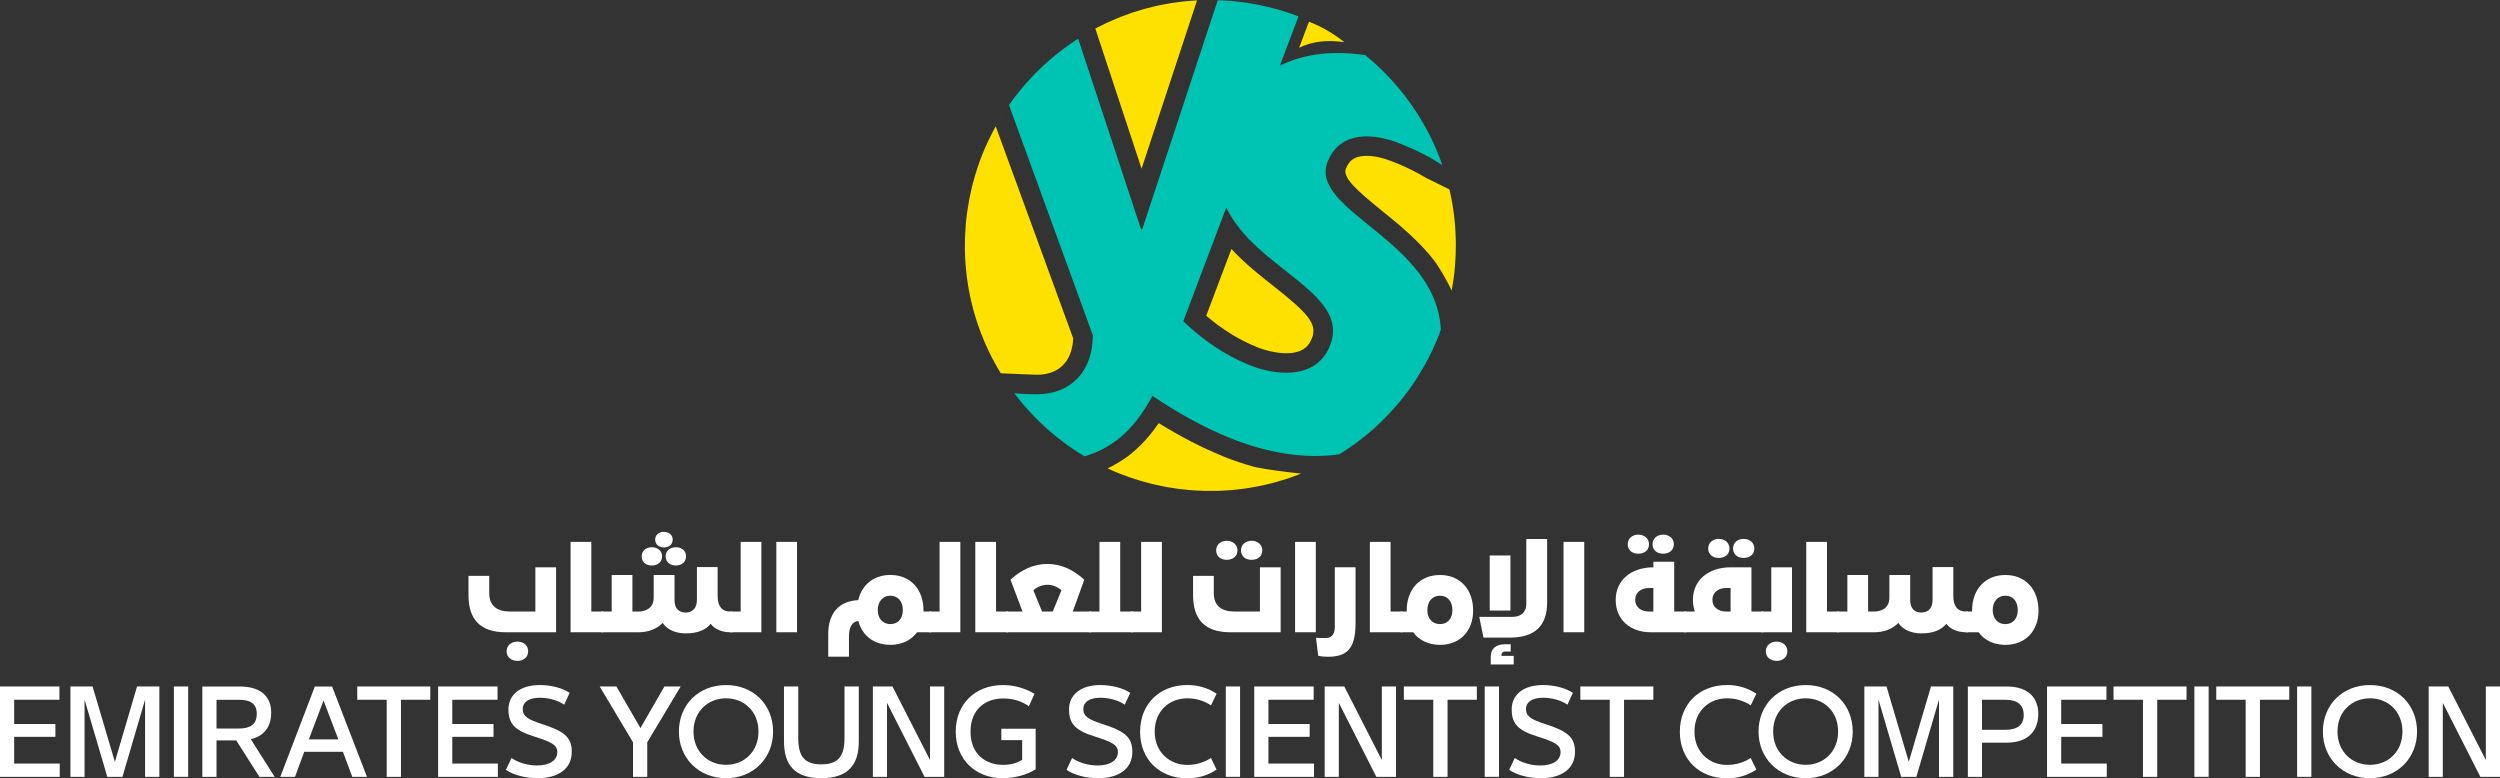 <?xml version="1.0" encoding="UTF-8"?>
<svg id="Layer_2" xmlns="http://www.w3.org/2000/svg" viewBox="0 0 933.76 290.7">
  <rect x="0" y="0" width="933.76" height="290.7" fill="#333333" stroke="none"/>
  <defs>
    <style>
      .cls-1 {
        fill: #00c4b3;
      }

      .cls-2 {
        fill: #fff;
      }

      .cls-3 {
        fill: #ffe100;
      }
    </style>
  </defs>
  <g id="Layer_1-2" data-name="Layer_1">
    <g>
      <path class="cls-2" d="M188.85,236.15c-9.57,0-13.86-4.91-13.86-13.82v-7.24h7.74v6.45c0,4.74,2.91,6.87,7.78,6.87h9.45v-16.52h7.74v24.26h-18.86ZM189.23,243.22c0-2.16,1.79-3.58,4.04-3.58s4,1.41,4,3.58c0,2.46-1.92,3.62-4,3.62s-4.04-1.17-4.04-3.62"/>
      <polygon class="cls-2" points="220.86 228.41 225.39 228.41 225.39 236.15 213.11 236.15 213.11 202.4 220.86 202.4 220.86 228.41"/>
      <path class="cls-2" d="M273.56,228.41v7.74h-.83c-3.21,0-5.87-1.21-7.28-3.16-1.92,2.37-5,3.58-9.33,3.58-3.75,0-6.87-1.33-8.62-3.91-2.12,2.25-5.25,3.5-9.16,3.5h-13.78v-7.74h3.91v-13.65h7.74v13.65h2.12c2.33,0,5.83-.91,5.83-5.24v-8.41h7.78v9.53c0,2.91,1.62,4.49,4.16,4.49s4.2-1.66,4.2-4.66v-12.32h7.74v10.82c0,3.79,1.62,5.78,4.66,5.78h.83ZM239.67,207.77c0-2.04,1.62-3.37,3.79-3.37s3.83,1.33,3.83,3.37c0,2.33-1.83,3.45-3.83,3.45s-3.79-1.12-3.79-3.45M244.71,201.52c0-1.71,1.37-2.87,3.25-2.87s3.29,1.17,3.29,2.87c0,2-1.54,2.95-3.29,2.95-1.62,0-3.25-.96-3.25-2.95M252.45,204.39c2.21,0,3.79,1.33,3.79,3.37,0,2.33-1.79,3.45-3.79,3.45s-3.83-1.12-3.83-3.45c0-2.04,1.67-3.37,3.83-3.37"/>
      <polygon class="cls-2" points="276.64 202.4 284.38 202.4 284.38 236.15 272.73 236.15 272.73 228.41 276.64 228.41 276.64 202.4"/>
      <rect class="cls-2" x="289.96" y="202.4" width="7.74" height="33.75"/>
      <path class="cls-2" d="M347.86,228.41v7.74h-5.33c-2.16,2.96-5.62,4.7-9.95,4.7h-.04c-6.12,0-10.53-3.45-11.95-8.91-2.62.33-3.5,2.71-3.5,5.95v7.37h-7.74v-8.53c0-7.74,4.12-12.28,11.2-12.57,1.37-5.79,5.83-9.41,11.99-9.41h.04c7.41,0,12.36,5.29,12.36,13.28v.37h2.92ZM337.21,227.87c0-3.25-1.83-5.37-4.62-5.37h-.04c-2.79,0-4.7,2.12-4.7,5.37v.04c0,3.12,1.92,5.2,4.7,5.2h.04c2.79,0,4.62-2.08,4.62-5.2v-.04Z"/>
      <polygon class="cls-2" points="350.94 202.4 358.69 202.4 358.69 236.15 347.03 236.15 347.03 228.41 350.94 228.41 350.94 202.4"/>
      <polygon class="cls-2" points="372.02 228.41 376.56 228.41 376.56 236.15 364.28 236.15 364.28 202.4 372.02 202.4 372.02 228.41"/>
      <path class="cls-2" d="M400.7,228.41h6.87v7.74h-31.85v-7.74h6.2l-4.5-11.9c4-3.66,8.53-5.87,13.78-5.87s9.74,2.21,13.78,5.87l-4.29,11.9ZM389.21,228.41h4l3.25-7.95c-1.54-1.33-3.41-2.04-5.25-2.04s-3.66.67-5.25,2.04l3.25,7.95Z"/>
      <polygon class="cls-2" points="418.4 228.41 423.14 228.41 423.14 236.15 406.74 236.15 406.74 228.41 410.65 228.41 410.65 202.4 418.4 202.4 418.4 228.41"/>
      <polygon class="cls-2" points="426.22 202.4 433.97 202.4 433.97 236.15 422.31 236.15 422.31 228.41 426.22 228.41 426.22 202.4"/>
      <path class="cls-2" d="M459.48,236.15c-9.57,0-13.86-4.91-13.86-13.82v-7.24h7.74v6.45c0,4.74,2.91,6.87,7.78,6.87h9.45v-16.52h7.74v24.26h-18.86ZM454.24,205.56c0-2.16,1.75-3.58,3.95-3.58s4,1.41,4,3.58c0,2.37-1.87,3.54-4,3.54s-3.95-1.17-3.95-3.54M463.52,205.56c0-2.16,1.71-3.58,3.95-3.58s4,1.41,4,3.58c0,2.37-1.87,3.54-4,3.54s-3.95-1.17-3.95-3.54"/>
      <rect class="cls-2" x="483.72" y="202.4" width="7.74" height="33.75"/>
      <path class="cls-2" d="M492.36,244.93l-.83-6.7c1.5.08,2.46.08,3.62.08,1.87,0,3.41-1.04,3.41-4.12v-22.31h7.74v20.98c0,9.78-3.5,12.44-10.36,12.44-1.25,0-2.5-.12-3.58-.37"/>
      <polygon class="cls-2" points="519.38 228.41 523.92 228.41 523.92 236.15 511.64 236.15 511.64 202.4 519.38 202.4 519.38 228.41"/>
      <path class="cls-2" d="M537.86,214.76c7.41,0,12.36,5.29,12.36,13.28v.04c0,7.62-4.95,12.78-12.36,12.78h-.04c-4.33,0-7.83-1.75-9.99-4.7h-4.75v-7.74h2.33v-.37c0-7.99,4.95-13.28,12.41-13.28h.04ZM542.48,227.87c0-3.25-1.83-5.37-4.62-5.37h-.04c-2.79,0-4.7,2.12-4.7,5.37v.04c0,3.12,1.91,5.2,4.7,5.2h.04c2.79,0,4.62-2.08,4.62-5.2v-.04Z"/>
      <path class="cls-2" d="M554.09,238.15l-1.58-7.74h12.28c3.33,0,5.29-1.75,5.29-4.83v-24.26h7.78v23.64c0,8.78-4.54,13.19-13.99,13.19h-9.78ZM556.42,207.48h7.74v20.56h-7.74v-20.56ZM556.8,248.18v-2.75c0-3.41,2.21-4.79,5.29-4.79h2.16v2.71h-2.12c-.79,0-1.33.5-1.33,1.25v.37h4.58v3.2h-8.58Z"/>
      <rect class="cls-2" x="583.98" y="202.4" width="7.74" height="33.75"/>
      <path class="cls-2" d="M629.86,228.41v7.74h-13.28c-7.87,0-13.11-4.83-13.11-12.07v-.04c0-7.24,5.62-12.11,14.07-12.15v-2.08h7.78v18.6h4.54ZM607.96,203.27c0-2.16,1.75-3.58,3.95-3.58s4,1.41,4,3.58c0,2.37-1.87,3.54-4,3.54s-3.95-1.17-3.95-3.54M617.53,219.63h-1.66c-2.79,0-5.12,1.54-5.12,4.41v.04c0,2.79,2.33,4.33,5.12,4.33h1.66v-8.78ZM617.24,203.27c0-2.16,1.71-3.58,3.95-3.58s4,1.41,4,3.58c0,2.37-1.87,3.54-4,3.54s-3.95-1.17-3.95-3.54"/>
      <path class="cls-2" d="M654.17,228.41h4.54v7.74h-29.68v-7.74h4c-.46-1.33-.71-2.75-.71-4.33v-.04c0-7.28,5.66-12.15,14.15-12.15h7.7v16.52ZM638.02,204.85c0-2.16,1.75-3.58,3.95-3.58s4,1.41,4,3.58c0,2.37-1.87,3.54-4,3.54s-3.95-1.17-3.95-3.54M646.38,228.41v-8.78h-1.67c-2.79,0-5.12,1.54-5.12,4.41v.04c0,2.79,2.33,4.33,5.12,4.33h1.67ZM647.3,204.85c0-2.16,1.71-3.58,3.95-3.58s4,1.41,4,3.58c0,2.37-1.87,3.54-4,3.54s-3.95-1.17-3.95-3.54"/>
      <path class="cls-2" d="M657.87,236.15v-7.74h3.71v-16.52h7.74v24.26h-11.45ZM659.54,243.22c0-2.16,1.79-3.58,4.04-3.58s4,1.41,4,3.58c0,2.46-1.92,3.62-4,3.62s-4.04-1.17-4.04-3.62"/>
      <polygon class="cls-2" points="682.38 228.41 686.92 228.41 686.92 236.15 674.64 236.15 674.64 202.4 682.38 202.4 682.38 228.41"/>
      <path class="cls-2" d="M735.08,228.41v7.74h-.83c-3.21,0-5.87-1.21-7.28-3.16-1.92,2.37-5,3.58-9.32,3.58-3.75,0-6.87-1.33-8.62-3.91-2.12,2.25-5.25,3.5-9.16,3.5h-13.78v-7.74h3.91v-13.65h7.74v13.65h2.12c2.33,0,5.83-.91,5.83-5.24v-8.41h7.78v9.53c0,2.91,1.62,4.49,4.16,4.49s4.2-1.66,4.2-4.66v-12.32h7.74v10.82c0,3.79,1.62,5.78,4.66,5.78h.83Z"/>
      <path class="cls-2" d="M749.03,214.76c7.41,0,12.36,5.29,12.36,13.28v.04c0,7.62-4.95,12.78-12.36,12.78h-.04c-4.33,0-7.83-1.75-9.99-4.7h-4.75v-7.74h2.33v-.37c0-7.99,4.95-13.28,12.41-13.28h.04ZM753.65,227.87c0-3.25-1.83-5.37-4.62-5.37h-.04c-2.79,0-4.7,2.12-4.7,5.37v.04c0,3.12,1.91,5.2,4.7,5.2h.04c2.79,0,4.62-2.08,4.62-5.2v-.04Z"/>
      <polygon class="cls-2" points="0 290.16 0 256.4 22.19 256.4 22.19 261.36 5.29 261.36 5.29 270.43 20.69 270.43 20.69 275.21 5.29 275.21 5.29 285.2 22.31 285.2 22.31 290.16 0 290.16"/>
      <polygon class="cls-2" points="51.19 256.4 59.52 256.4 59.52 290.16 54.19 290.16 54.19 261.31 45.74 290.16 40.08 290.16 31.58 261.31 31.58 290.16 26.3 290.16 26.3 256.4 34.58 256.4 42.91 284.54 51.19 256.4"/>
      <rect class="cls-2" x="64.95" y="256.4" width="5.33" height="33.75"/>
      <path class="cls-2" d="M102.6,290.16h-5.7l-8.66-13.61h-7.37v13.61h-5.29v-33.75h13.9c8.66,0,11.82,4.37,11.82,9.82v.04c0,4.74-2.29,8.57-7.62,9.82l8.91,14.07ZM80.87,261.36v10.74h8.37c4,0,6.66-1.33,6.66-5.49v-.04c0-3.95-2.66-5.2-6.66-5.2h-8.37Z"/>
      <path class="cls-2" d="M131.58,290.16l-3.5-9.36h-14.44l-3.46,9.36h-5.49l12.9-33.75h6.45l13.03,33.75h-5.5ZM120.84,261.65l-5.49,14.53h11.03l-5.54-14.53Z"/>
      <polygon class="cls-2" points="144.43 290.16 144.43 261.36 133.44 261.36 133.44 256.4 160.71 256.4 160.71 261.36 149.76 261.36 149.76 290.16 144.43 290.16"/>
      <polygon class="cls-2" points="163.64 290.16 163.64 256.4 185.83 256.4 185.83 261.36 168.93 261.36 168.93 270.43 184.33 270.43 184.33 275.21 168.93 275.21 168.93 285.2 185.95 285.2 185.95 290.16 163.64 290.16"/>
      <path class="cls-2" d="M188.97,287.53l2.08-4.41c2.54,1.75,6.04,2.79,9.57,2.79,4.58,0,7.53-1.91,7.53-4.95v-.08c0-2.66-2.21-3.75-8.62-5.79-7.24-2.25-9.62-4.74-9.62-10.11v-.08c0-5.41,4.37-9.03,11.66-9.03,4.16,0,8.37,1.04,11.2,2.91l-2.04,4.41c-2.46-1.66-5.83-2.58-9.12-2.58-4.29,0-6.37,1.79-6.37,4.16v.04c0,2.75,1.96,3.91,6.95,5.54,8.45,2.71,11.36,4.91,11.36,10.45v.08c0,6.12-4.87,9.78-12.74,9.78-4.5,0-8.87-1.12-11.86-3.12"/>
      <polygon class="cls-2" points="248.16 256.4 254.24 256.4 241.75 277.25 241.75 290.16 236.43 290.16 236.43 277.25 223.98 256.4 230.22 256.4 239.21 271.93 248.16 256.4"/>
      <path class="cls-2" d="M253.57,273.26v-.04c0-9.86,7.24-17.35,17.61-17.35s17.57,7.49,17.57,17.35v.04c0,9.82-7.28,17.4-17.57,17.4s-17.61-7.58-17.61-17.4M283.29,273.26v-.04c0-7.57-5.45-12.4-12.11-12.4s-12.15,4.83-12.15,12.4v.04c0,7.53,5.45,12.4,12.15,12.4s12.11-4.87,12.11-12.4"/>
      <path class="cls-2" d="M292.82,277v-20.6h5.33v19.23c0,6.83,2.29,9.86,8.62,9.86s8.66-3.04,8.66-9.86v-19.23h5.33v20.6c0,8.61-3.95,13.65-13.99,13.65s-13.94-5.04-13.94-13.65"/>
      <polygon class="cls-2" points="347.37 256.4 352.66 256.4 352.66 290.16 345.33 290.16 331.3 262.52 331.3 290.16 326.02 290.16 326.02 256.4 333.34 256.4 347.37 283.87 347.37 256.4"/>
      <path class="cls-2" d="M374,272.18h12.82v15.15c-3.2,2.12-8.08,3.33-12.28,3.33-10.32,0-17.57-7.12-17.57-17.35v-.08c0-10.28,7.24-17.35,17.61-17.35,4.16,0,7.95,1.04,11.82,3.25l-2.12,4.66c-2.58-1.87-5.91-2.91-9.62-2.91-6.58,0-12.16,4.04-12.16,12.36v.08c0,8.28,5.54,12.36,12.2,12.36,2.58,0,4.99-.58,7.08-1.87v-7.37h-7.78v-4.25Z"/>
      <path class="cls-2" d="M398.35,287.53l2.08-4.41c2.54,1.75,6.04,2.79,9.57,2.79,4.58,0,7.53-1.91,7.53-4.95v-.08c0-2.66-2.21-3.75-8.62-5.79-7.24-2.25-9.62-4.74-9.62-10.11v-.08c0-5.41,4.37-9.03,11.66-9.03,4.16,0,8.37,1.04,11.2,2.91l-2.04,4.41c-2.46-1.66-5.83-2.58-9.12-2.58-4.29,0-6.37,1.79-6.37,4.16v.04c0,2.75,1.96,3.91,6.95,5.54,8.45,2.71,11.36,4.91,11.36,10.45v.08c0,6.12-4.87,9.78-12.74,9.78-4.5,0-8.87-1.12-11.86-3.12"/>
      <path class="cls-2" d="M425.84,273.34v-.08c0-10.32,7.24-17.4,17.65-17.4,4.25,0,7.87,1.21,10.91,3.25l-2.08,4.33c-2.87-1.83-5.83-2.62-8.83-2.62-6.7,0-12.2,4.7-12.2,12.44v.08c0,7.49,5.49,12.36,12.15,12.36,3,0,6-.75,8.87-2.58l2.08,4.33c-2.96,1.96-6.45,3.25-10.95,3.25-10.36,0-17.61-7.08-17.61-17.36"/>
      <rect class="cls-2" x="457.84" y="256.4" width="5.33" height="33.75"/>
      <polygon class="cls-2" points="468.47 290.16 468.47 256.4 490.66 256.4 490.66 261.36 473.76 261.36 473.76 270.43 489.16 270.43 489.16 275.21 473.76 275.21 473.76 285.2 490.78 285.2 490.78 290.16 468.47 290.16"/>
      <polygon class="cls-2" points="516.12 256.4 521.41 256.4 521.41 290.16 514.08 290.16 500.06 262.52 500.06 290.16 494.77 290.16 494.77 256.4 502.1 256.4 516.12 283.87 516.12 256.4"/>
      <polygon class="cls-2" points="535.34 290.16 535.34 261.36 524.35 261.36 524.35 256.4 551.61 256.4 551.61 261.36 540.66 261.36 540.66 290.16 535.34 290.16"/>
      <rect class="cls-2" x="554.55" y="256.4" width="5.33" height="33.75"/>
      <path class="cls-2" d="M563.69,287.53l2.08-4.41c2.54,1.75,6.04,2.79,9.57,2.79,4.58,0,7.53-1.91,7.53-4.95v-.08c0-2.66-2.21-3.75-8.62-5.79-7.24-2.25-9.62-4.74-9.62-10.11v-.08c0-5.41,4.37-9.03,11.66-9.03,4.16,0,8.37,1.04,11.2,2.91l-2.04,4.41c-2.45-1.66-5.83-2.58-9.12-2.58-4.29,0-6.37,1.79-6.37,4.16v.04c0,2.75,1.96,3.91,6.95,5.54,8.45,2.71,11.36,4.91,11.36,10.45v.08c0,6.12-4.87,9.78-12.74,9.78-4.5,0-8.87-1.12-11.86-3.12"/>
      <polygon class="cls-2" points="601.25 290.16 601.25 261.36 590.26 261.36 590.26 256.4 617.53 256.4 617.53 261.36 606.58 261.36 606.58 290.16 601.25 290.16"/>
      <path class="cls-2" d="M627.44,273.34v-.08c0-10.32,7.24-17.4,17.65-17.4,4.25,0,7.87,1.21,10.91,3.25l-2.08,4.33c-2.87-1.83-5.83-2.62-8.83-2.62-6.7,0-12.2,4.7-12.2,12.44v.08c0,7.49,5.49,12.36,12.15,12.36,3,0,6-.75,8.87-2.58l2.08,4.33c-2.96,1.96-6.45,3.25-10.95,3.25-10.36,0-17.61-7.08-17.61-17.36"/>
      <path class="cls-2" d="M656.82,273.26v-.04c0-9.86,7.24-17.35,17.61-17.35s17.57,7.49,17.57,17.35v.04c0,9.82-7.28,17.4-17.57,17.4s-17.61-7.58-17.61-17.4M686.54,273.26v-.04c0-7.57-5.45-12.4-12.11-12.4s-12.15,4.83-12.15,12.4v.04c0,7.53,5.45,12.4,12.15,12.4s12.11-4.87,12.11-12.4"/>
      <polygon class="cls-2" points="721.23 256.4 729.55 256.4 729.55 290.16 724.22 290.16 724.22 261.31 715.77 290.16 710.11 290.16 701.62 261.31 701.62 290.16 696.34 290.16 696.34 256.4 704.62 256.4 712.94 284.54 721.23 256.4"/>
      <path class="cls-2" d="M735,290.16v-33.75h14.49c8.66,0,11.82,4.79,11.82,10.24v.04c0,5.91-3.46,10.7-11.82,10.7h-9.2v12.78h-5.29ZM740.29,272.59h8.62c4.33,0,6.95-1.58,6.95-5.53v-.04c0-3.95-2.58-5.66-6.95-5.66h-8.62v11.24Z"/>
      <polygon class="cls-2" points="764.58 290.16 764.58 256.4 786.77 256.4 786.77 261.36 769.87 261.36 769.87 270.43 785.27 270.43 785.27 275.21 769.87 275.21 769.87 285.2 786.89 285.2 786.89 290.16 764.58 290.16"/>
      <polygon class="cls-2" points="800.4 290.16 800.4 261.36 789.41 261.36 789.41 256.4 816.68 256.4 816.68 261.36 805.73 261.36 805.73 290.16 800.4 290.16"/>
      <rect class="cls-2" x="819.61" y="256.4" width="5.33" height="33.75"/>
      <polygon class="cls-2" points="838.77 290.16 838.77 261.36 827.78 261.36 827.78 256.4 855.05 256.4 855.05 261.36 844.1 261.36 844.1 290.16 838.77 290.16"/>
      <rect class="cls-2" x="857.98" y="256.4" width="5.33" height="33.75"/>
      <path class="cls-2" d="M867.6,273.26v-.04c0-9.86,7.24-17.35,17.61-17.35s17.57,7.49,17.57,17.35v.04c0,9.82-7.28,17.4-17.57,17.4s-17.61-7.58-17.61-17.4M897.32,273.26v-.04c0-7.57-5.45-12.4-12.11-12.4s-12.15,4.83-12.15,12.4v.04c0,7.53,5.45,12.4,12.15,12.4s12.11-4.87,12.11-12.4"/>
      <polygon class="cls-2" points="928.47 256.4 933.76 256.4 933.76 290.16 926.43 290.16 912.4 262.52 912.4 290.16 907.12 290.16 907.12 256.4 914.44 256.4 928.47 283.87 928.47 256.4"/>
      <path class="cls-1" d="M496.75,129.14c-5.33,13.21-20.99,10.9-30.01,7.25-9.3-3.74-17.49-9.42-24.78-16.39.25-.68.51-1.36.76-2.03l15.29-40.45c11.05,23.11,46.71,31.87,38.74,51.62M495.95,60.25c4.67-11.65,17.46-10.47,26.98-6.63,6.38,2.54,11.3,5.12,15.78,8.05-.2-.58-.4-1.15-.61-1.72-.23-.61-.47-1.23-.71-1.83-.26-.65-.52-1.3-.79-1.94-.25-.6-.51-1.19-.77-1.79-.3-.68-.62-1.34-.93-2.01-.26-.54-.51-1.09-.78-1.62-.56-1.11-1.14-2.22-1.74-3.3-.27-.49-.56-.98-.84-1.46-.39-.67-.77-1.34-1.18-2-.32-.53-.65-1.05-.99-1.57-.39-.62-.79-1.23-1.2-1.83-.34-.51-.69-1.02-1.04-1.52-.45-.64-.91-1.26-1.37-1.89-.33-.45-.65-.9-.99-1.34-.77-1-1.56-1.98-2.37-2.95-.3-.37-.62-.71-.93-1.07-.56-.66-1.13-1.31-1.72-1.95-.38-.42-.77-.82-1.16-1.24-.54-.57-1.1-1.14-1.65-1.7-.4-.4-.8-.8-1.21-1.19-.6-.58-1.22-1.16-1.84-1.72-.37-.34-.73-.68-1.1-1.01-.97-.86-1.96-1.7-2.96-2.52-.28-.22-.56-.43-.83-.65-.56-.45-1.14-.89-1.71-1.32.91.68,1.8,1.38,2.67,2.09-11.45-1.75-22.6-.75-31.93,3.92l6.96-18.39c-.52-.19-1.03-.4-1.55-.59-.41-.15-.82-.3-1.23-.45-1.3-.45-2.62-.88-3.95-1.28-.11-.03-.21-.06-.32-.09-1.23-.36-2.48-.69-3.73-1.01-.44-.11-.88-.2-1.33-.3-.95-.22-1.9-.43-2.86-.62-.49-.1-.98-.19-1.48-.28-.97-.17-1.96-.33-2.94-.48-.45-.07-.89-.14-1.34-.2-1.42-.19-2.85-.36-4.29-.48-2.69-.23-5.36-.34-8-.34-.31,0-.62.02-.93.02.34,0,.68-.02,1.03-.02.93,0,1.84.04,2.76.06l-28.19,85.5h-.48l-23.47-71.13c-.79.51-1.57,1.02-2.35,1.55-.38.26-.75.53-1.13.8-.66.47-1.32.94-1.97,1.42-.4.3-.81.61-1.21.92-.63.49-1.26.99-1.88,1.5-.37.3-.73.59-1.09.89-.88.74-1.75,1.49-2.6,2.27-.26.24-.52.48-.78.72-.71.66-1.41,1.33-2.1,2-.36.35-.71.71-1.05,1.07-.54.55-1.08,1.11-1.6,1.67-.36.38-.71.77-1.06,1.16-.53.59-1.06,1.2-1.57,1.8-.3.36-.62.71-.92,1.08-.77.93-1.52,1.87-2.25,2.83-.25.33-.5.67-.74,1.01-.5.68-1.01,1.36-1.49,2.06-.3.43-.6.87-.9,1.32-.42.62-.84,1.25-1.24,1.89-.29.45-.58.9-.86,1.36-.21.34-.41.69-.61,1.03,1.13-1.89,2.33-3.75,3.58-5.55l31.3,85.94c0,13.22-7.92,22.06-20.9,22.06-3.33,0-6.04-.14-8.41-.39.18.24.36.49.54.73.74.97,1.51,1.92,2.29,2.86.32.39.66.76.99,1.15.53.61,1.06,1.22,1.61,1.82.39.43.79.85,1.18,1.27.53.56,1.07,1.11,1.61,1.66.39.39.78.79,1.18,1.18.77.75,1.55,1.48,2.35,2.19.41.37.83.74,1.25,1.11.69.6,1.39,1.2,2.11,1.79.43.35.86.7,1.3,1.04.62.49,1.24.97,1.87,1.44.45.33.89.67,1.34.99.74.53,1.49,1.06,2.25,1.57.39.26.76.53,1.15.78,1,.65,2.01,1.29,3.04,1.9.46.28.85.5.17.09,12.12-3.52,19.61-11.92,25.34-22.59,9.14,6.16,18.91,11.68,29.06,15.79,13.44,5.41,27.89,8.01,40.78,6.02.24-.15.5-.28.73-.44.3-.19.58-.38.88-.57,1.19-.77,2.36-1.57,3.52-2.39.37-.26.74-.53,1.1-.8,1.18-.87,2.33-1.77,3.47-2.69.23-.19.46-.36.69-.55,1.37-1.14,2.71-2.32,4.01-3.53.15-.14.3-.29.45-.43,1.11-1.06,2.2-2.14,3.26-3.25.32-.33.63-.67.94-1.01.93-1,1.84-2.03,2.72-3.08.27-.31.54-.63.8-.94,2.24-2.72,4.33-5.57,6.25-8.54.24-.37.46-.74.69-1.11.72-1.15,1.42-2.32,2.09-3.51.24-.42.47-.83.7-1.25.74-1.36,1.45-2.74,2.13-4.15.09-.19.2-.38.29-.58.77-1.63,1.49-3.28,2.16-4.97.13-.33.26-.67.39-1.01.22-.57.41-1.15.62-1.72-1.61-33.52-49.71-44.31-42.23-62.88"/>
      <path class="cls-3" d="M499.25,13.62c-.11-.08-.22-.15-.33-.23-.45-.31-.9-.61-1.36-.9-.09-.06-.18-.11-.27-.17-2.03-1.28-4.16-2.41-6.38-3.38-.11-.05-.23-.1-.34-.15-.49-.21-.99-.41-1.49-.61-.06-.02-.11-.04-.17-.06l-3.68,9.72c4.93-2.47,10.83-3,16.88-2.07-.46-.38-.94-.75-1.41-1.11-.03-.03-.07-.05-.11-.08-.44-.33-.89-.65-1.34-.97"/>
      <path class="cls-3" d="M400.85,126.39l-28.94-79.2c-.12.22-.25.43-.37.65-.38.69-.74,1.4-1.1,2.1-.46.89-.9,1.8-1.33,2.71-.34.71-.67,1.43-.99,2.15-.19.42-.37.84-.54,1.26-.08.19-.16.38-.24.57-.37.89-.73,1.78-1.07,2.69,0,.02-.02.04-.02.07-.2.53-.39,1.07-.58,1.6-.32.89-.62,1.79-.91,2.7-.18.57-.36,1.14-.53,1.72-.27.9-.52,1.82-.76,2.73-.15.58-.31,1.17-.45,1.76-.23.94-.43,1.89-.63,2.84-.12.57-.25,1.14-.36,1.72-.2,1.04-.37,2.09-.53,3.13-.08.5-.17,1-.24,1.51-.22,1.55-.39,3.11-.53,4.69,0,0,0,.02,0,.03-.12,1.44-.2,2.87-.26,4.3-.02.45-.02.9-.04,1.36-.02.99-.04,1.98-.03,2.96,0,.19,0,.38,0,.57,0,.41.01.81.02,1.21.02.85.06,1.69.1,2.54.03.62.07,1.24.12,1.86.06.82.14,1.64.22,2.45.06.59.11,1.18.18,1.77.14,1.12.3,2.23.47,3.33.02.12.03.24.05.35.08.47.17.93.25,1.4.16.88.32,1.76.51,2.63.11.5.22.99.33,1.49.02.07.03.15.05.22.18.8.38,1.59.58,2.38.1.39.2.77.3,1.16.06.2.11.41.17.6.25.89.52,1.78.79,2.66.04.13.08.26.12.39.1.32.19.63.3.94.37,1.13.77,2.25,1.18,3.36.2.53.41,1.06.62,1.58.29.73.58,1.45.89,2.17.24.56.49,1.13.74,1.69.3.68.62,1.35.94,2.02.26.55.52,1.1.8,1.64.37.74.76,1.47,1.15,2.2.19.36.38.72.58,1.08.09.15.17.3.25.45.05.09.11.19.17.28.49.86.99,1.72,1.51,2.56,4.81.21,12.32.54,13.48.54,8.27,0,13.17-4.93,13.58-13.57"/>
      <path class="cls-3" d="M447.1.15c-.27.02-.54.03-.81.04-1.14.07-2.27.16-3.39.27-.2.02-.4.04-.6.06-.4.04-.8.09-1.2.14-1.08.13-2.15.28-3.22.44-.53.08-1.06.17-1.6.26-.02,0-.04,0-.07,0-1.07.19-2.13.39-3.19.62-.46.1-.92.19-1.37.3-.13.03-.25.06-.37.09-1.01.24-2.03.49-3.03.76-.08.02-.17.04-.25.06-.47.13-.94.26-1.41.39-1.21.35-2.4.71-3.59,1.11-.43.14-.85.3-1.27.45-.98.34-1.96.7-2.92,1.08-.48.19-.95.37-1.43.57-.04.02-.09.04-.13.05-1.13.46-2.24.94-3.35,1.45-.45.21-.9.43-1.34.64-.87.42-1.74.85-2.59,1.29-.26.13-.51.27-.77.4-.03.02-.06.03-.09.05l17.27,52.34L447.1.15Z"/>
      <path class="cls-3" d="M456.77,170.39h-.02c-7.8-3.16-15.84-7.31-23.97-12.35-3.41,5.02-7.18,9.09-11.39,12.28,0,0-3.55,2.69-7.71,4.63.33.15.67.3,1.01.45.56.25,1.12.5,1.69.74.54.23,1.08.45,1.63.67.22.09.44.17.67.26.75.3,1.5.59,2.27.86.09.03.17.07.25.1.57.2,1.14.39,1.72.58.77.26,1.53.51,2.31.75.6.18,1.21.35,1.81.52.78.22,1.57.44,2.37.64.6.15,1.2.3,1.81.44.84.19,1.68.38,2.52.55.57.11,1.14.24,1.72.34.95.17,1.91.32,2.87.47.48.07.97.16,1.45.22,1.33.18,2.67.33,4.02.45.24.02.47.04.7.06,1.61.13,3.22.23,4.82.28.55.02,1.09,0,1.63.02,1.1.02,2.2.02,3.3,0,.11,0,.23,0,.34,0,.57-.02,1.14-.04,1.71-.07,1.09-.05,2.18-.11,3.26-.2.61-.05,1.23-.11,1.84-.17,1.11-.11,2.21-.25,3.3-.4.4-.06.8-.11,1.2-.17.3-.04.61-.1.91-.15,1.08-.18,2.16-.37,3.23-.58.43-.09.87-.16,1.31-.26,1.36-.29,2.7-.62,4.04-.97.46-.12.92-.24,1.38-.37,1.36-.38,2.7-.78,4.03-1.22.26-.09.51-.18.76-.26.11-.04.21-.07.32-.11,1.16-.4,2.31-.82,3.45-1.27.11-.04.21-.08.32-.13.1-.04.2-.08.3-.12-5.92-.64-12.48-1.47-17.23-2.45-3.95-1.08-7.94-2.42-11.95-4.03"/>
      <path class="cls-3" d="M520.23,60.38h-.03c-3.53-1.43-6.92-2.17-9.72-2.17-1.61,0-3.02.24-4.16.73-1.03.44-2.54,1.34-3.61,4.01-1.38,3.42,4.36,8.41,13.28,15.63,6.77,5.49,14.44,11.69,20.26,19.5,2.52,3.77,4.46,7.29,5.96,10.44.11-.6.2-1.2.3-1.8.14-.86.3-1.71.41-2.58.21-1.51.38-3.03.51-4.57.12-1.43.2-2.86.26-4.28.02-.39.02-.78.03-1.17,0-.09,0-.18,0-.27.02-.95.04-1.89.03-2.84,0-.2,0-.4,0-.59,0-.45-.02-.91-.03-1.36-.02-.78-.05-1.57-.09-2.35-.04-.71-.08-1.43-.13-2.13-.05-.64-.11-1.27-.17-1.91-.07-.75-.15-1.51-.24-2.26-.02-.2-.06-.4-.08-.6-.04-.27-.08-.54-.11-.8-.11-.79-.22-1.58-.35-2.37-.05-.29-.1-.58-.15-.87-.17-.96-.35-1.92-.55-2.87-.05-.25-.11-.5-.16-.75-.11-.47-.22-.93-.33-1.4l-8.71-4.31c-3.72-2.24-7.72-4.2-12.39-6.06"/>
      <path class="cls-3" d="M475.77,106.95c-5.26-4.15-10.93-8.62-15.82-13.96l-9.43,24.94c6,5.12,12.36,9.05,18.93,11.7,4.41,1.78,9.23,2.6,12.89,2.21,5.05-.55,6.74-3.19,7.64-5.43,2.18-5.4-1.45-9.4-14.22-19.47"/>
    </g>
  </g>
</svg>